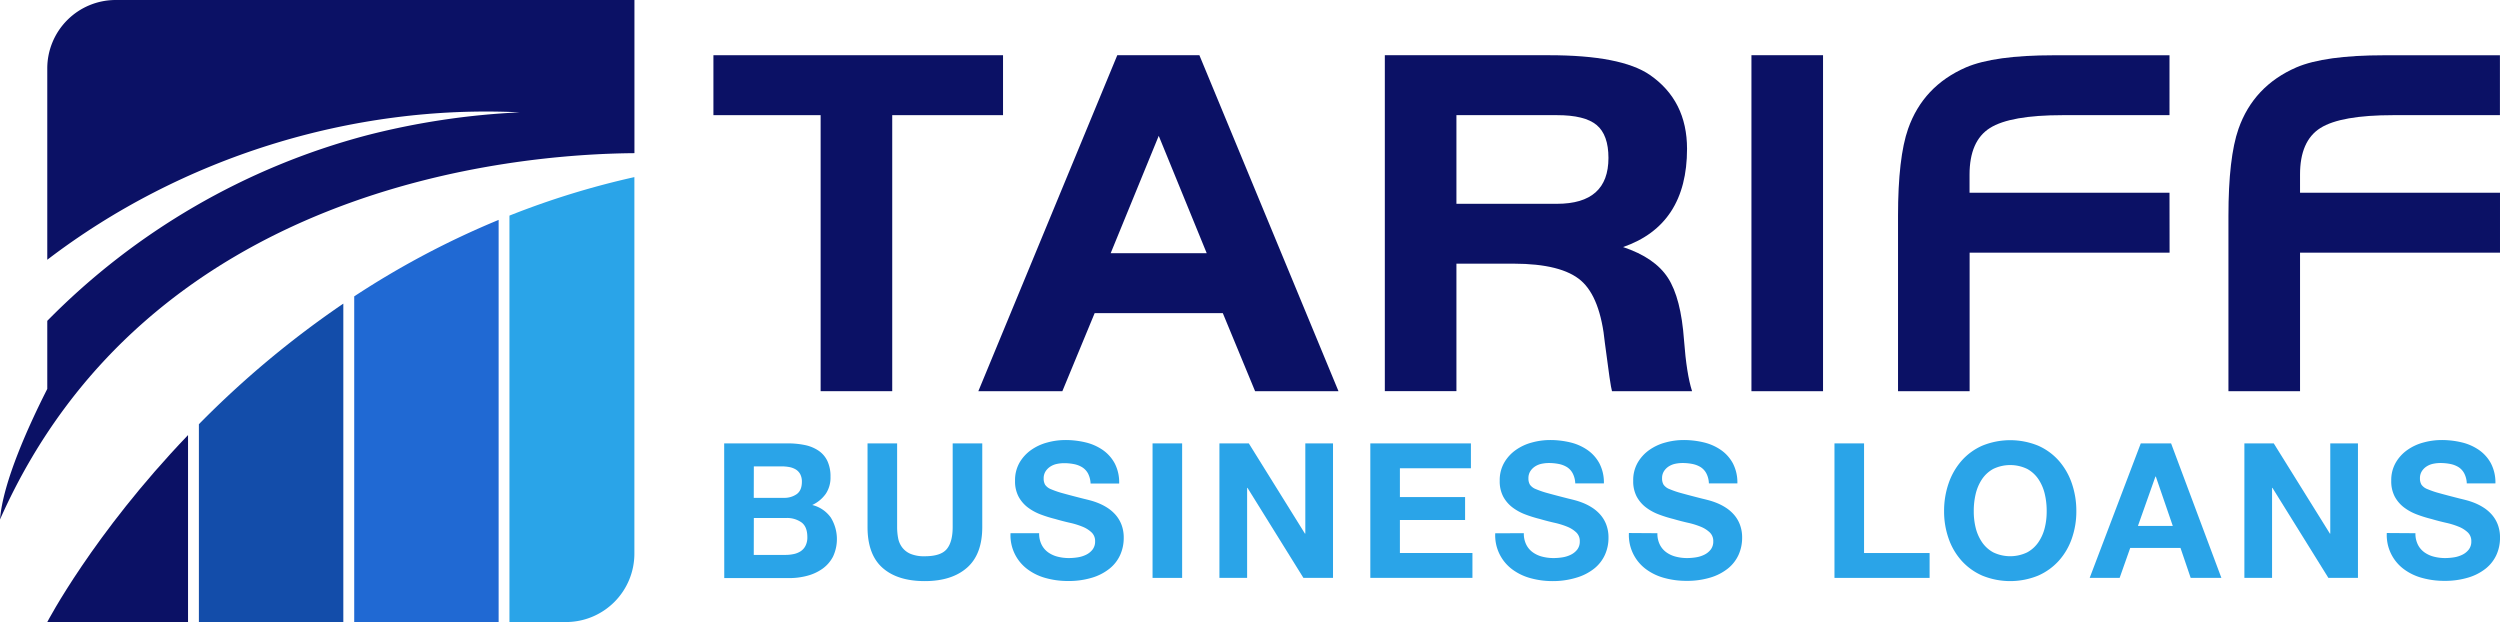 <svg id="Layer_1" data-name="Layer 1" xmlns="http://www.w3.org/2000/svg" viewBox="0 0 1326.88 330.15"><defs><style>.cls-1{fill:#0b1165;}.cls-2{fill:#2aa4e8;}.cls-3{fill:#134daa;}.cls-4{fill:#2069d3;}</style></defs><path class="cls-1" d="M532.36,61.12H473.55v146.5h-38V61.12H378.65V29.31H532.36Z"/><path class="cls-1" d="M710.4,207.62H666.14L649,166.18H581l-17.15,41.44H519.26L593,29.31h43.58Zm-69.94-73.25L615,72.09,589.5,134.37Z"/><path class="cls-1" d="M898.07,207.62h-42.5q-.81-2.42-3.75-25.4-2.4-24.33-12.69-33.28t-35.69-9H773v67.64H735V29.31h87.15q38.22,0,53.47,10.42Q895.39,53.37,895.4,79q0,40.36-33.95,52.13,16.84,5.61,23.79,16.31t8.56,33.15Q895.14,198.53,898.07,207.62ZM853.69,83.84q0-12.28-6.3-17.51t-21.06-5.21H773v47.05h53.37Q853.69,108.17,853.69,83.84Z"/><path class="cls-1" d="M967.58,207.62h-38V29.31h38Z"/><path class="cls-1" d="M1151.51,134.1H1045.38v73.52h-38v-93q0-31,5.35-46.25,8-22.73,30.74-32.62,15-6.41,46.51-6.41h61.49V61.12h-56.68q-27.8,0-38.62,6.82t-10.83,24.73v9.62h106.13Z"/><path class="cls-1" d="M1326.88,134.1H1220.75v73.52h-38v-93q0-31,5.34-46.25,8-22.73,30.75-32.62,15-6.41,46.51-6.41h61.49V61.12H1270.2q-27.79,0-38.63,6.82t-10.82,24.73v9.62h106.13Z"/><path class="cls-2" d="M384.36,235.33H418a44.3,44.3,0,0,1,9.29.9,20.23,20.23,0,0,1,7.2,3,13.79,13.79,0,0,1,4.65,5.45,19.17,19.17,0,0,1,1.65,8.4,15.42,15.42,0,0,1-2.5,9,18.12,18.12,0,0,1-7.2,5.95,17.09,17.09,0,0,1,9.85,6.65,21.85,21.85,0,0,1,1.16,20.79,18.27,18.27,0,0,1-5.65,6.45,25,25,0,0,1-8.1,3.7,36.55,36.55,0,0,1-9.35,1.2h-34.6Zm15.7,28.9H416a11.31,11.31,0,0,0,6.9-2q2.7-2,2.7-6.5a8.44,8.44,0,0,0-.9-4.1,6.63,6.63,0,0,0-2.4-2.5,10.26,10.26,0,0,0-3.45-1.25,23.21,23.21,0,0,0-4.05-.35h-14.7Zm0,30.29h16.8a21,21,0,0,0,4.4-.45,10.82,10.82,0,0,0,3.7-1.5,7.55,7.55,0,0,0,2.54-2.85,9.72,9.72,0,0,0,1-4.6c0-3.66-1-6.28-3.1-7.85a13.28,13.28,0,0,0-8.2-2.34h-17.1Z"/><path class="cls-2" d="M521.34,279.73q0,14.49-8.1,21.59t-22.4,7.1q-14.49,0-22.44-7.05t-7.95-21.64v-44.4h15.7v44.4a31.79,31.79,0,0,0,.5,5.7,11.83,11.83,0,0,0,2.1,5,10.87,10.87,0,0,0,4.45,3.5,18.62,18.62,0,0,0,7.64,1.3q8.42,0,11.6-3.75t3.2-11.74v-44.4h15.7Z"/><path class="cls-2" d="M551.53,283a12.87,12.87,0,0,0,1.31,6.09,11.25,11.25,0,0,0,3.44,4.05,14.9,14.9,0,0,0,5,2.3,23.71,23.71,0,0,0,6.05.75,30.35,30.35,0,0,0,4.5-.35,15.45,15.45,0,0,0,4.5-1.35,9.77,9.77,0,0,0,3.5-2.75,6.91,6.91,0,0,0,1.4-4.45,6.24,6.24,0,0,0-1.85-4.69,15.23,15.23,0,0,0-4.85-3.06,41.72,41.72,0,0,0-6.8-2.09q-3.79-.86-7.7-2a68.54,68.54,0,0,1-7.8-2.44,27.24,27.24,0,0,1-6.8-3.75,17.9,17.9,0,0,1-4.84-5.7,17.33,17.33,0,0,1-1.85-8.4,18.75,18.75,0,0,1,2.34-9.55,21.37,21.37,0,0,1,6.15-6.75,26.71,26.71,0,0,1,8.6-4,36.46,36.46,0,0,1,9.6-1.31,45.6,45.6,0,0,1,10.75,1.25,27.13,27.13,0,0,1,9.15,4.05,20.49,20.49,0,0,1,6.34,7.15A21.9,21.9,0,0,1,594,256.63H578.83a12.84,12.84,0,0,0-1.35-5.3,8.92,8.92,0,0,0-3.05-3.3,13.11,13.11,0,0,0-4.4-1.7,27.25,27.25,0,0,0-5.3-.5,19,19,0,0,0-3.8.4,10.31,10.31,0,0,0-3.45,1.4,8.61,8.61,0,0,0-2.55,2.55,6.81,6.81,0,0,0-1,3.75,6.46,6.46,0,0,0,.8,3.4,6.92,6.92,0,0,0,3.15,2.35,48.57,48.57,0,0,0,6.5,2.2q4.14,1.15,10.85,2.85c.86.2,2,.48,3.4.85a38.25,38.25,0,0,1,4.45,1.5,29,29,0,0,1,4.7,2.45,20.75,20.75,0,0,1,4.3,3.7,17.51,17.51,0,0,1,3.15,5.25,19.15,19.15,0,0,1,1.19,7,21.74,21.74,0,0,1-1.9,9.09,19.57,19.57,0,0,1-5.65,7.25,27.44,27.44,0,0,1-9.29,4.8,42.67,42.67,0,0,1-12.85,1.75,43.71,43.71,0,0,1-11.45-1.5,28.76,28.76,0,0,1-9.74-4.6,22.42,22.42,0,0,1-9.2-19.29Z"/><path class="cls-2" d="M611.72,235.33h15.7v71.39h-15.7Z"/><path class="cls-2" d="M647.21,235.33h15.6l29.79,47.89h.2V235.33h14.7v71.39H691.8l-29.69-47.79h-.2v47.79h-14.7Z"/><path class="cls-2" d="M727.3,235.33h53.39v13.2H743v15.3h34.6V276H743v17.5h38.5v13.2H727.3Z"/><path class="cls-2" d="M808.78,283a13,13,0,0,0,1.3,6.09,11.17,11.17,0,0,0,3.45,4.05,14.81,14.81,0,0,0,5,2.3,23.65,23.65,0,0,0,6.05.75,30.12,30.12,0,0,0,4.49-.35,15.36,15.36,0,0,0,4.5-1.35,9.8,9.8,0,0,0,3.51-2.75,6.9,6.9,0,0,0,1.39-4.45,6.21,6.21,0,0,0-1.85-4.69,15.18,15.18,0,0,0-4.84-3.06,41.72,41.72,0,0,0-6.8-2.09q-3.81-.86-7.7-2a67.92,67.92,0,0,1-7.8-2.44,26.89,26.89,0,0,1-6.8-3.75,17.93,17.93,0,0,1-4.85-5.7,17.45,17.45,0,0,1-1.85-8.4,18.65,18.65,0,0,1,2.35-9.55,21.25,21.25,0,0,1,6.15-6.75,26.61,26.61,0,0,1,8.6-4,36.46,36.46,0,0,1,9.6-1.31,45.66,45.66,0,0,1,10.75,1.25,27,27,0,0,1,9.14,4.05,20.42,20.42,0,0,1,6.35,7.15,22,22,0,0,1,2.35,10.55h-15.2a12.54,12.54,0,0,0-1.35-5.3,8.81,8.81,0,0,0-3-3.3,13.11,13.11,0,0,0-4.4-1.7,27.32,27.32,0,0,0-5.3-.5,18.79,18.79,0,0,0-3.8.4,10.31,10.31,0,0,0-3.45,1.4,8.38,8.38,0,0,0-2.55,2.55,6.73,6.73,0,0,0-1,3.75,6.36,6.36,0,0,0,.8,3.4,6.81,6.81,0,0,0,3.15,2.35,48.07,48.07,0,0,0,6.5,2.2q4.14,1.15,10.84,2.85c.87.2,2,.48,3.4.85a37.63,37.63,0,0,1,4.45,1.5,28.19,28.19,0,0,1,4.7,2.45,20.25,20.25,0,0,1,4.3,3.7,17.31,17.31,0,0,1,3.15,5.25,19.14,19.14,0,0,1,1.2,7,21.74,21.74,0,0,1-1.9,9.09,19.78,19.78,0,0,1-5.65,7.25,27.63,27.63,0,0,1-9.29,4.8A42.76,42.76,0,0,1,824,308.42a43.65,43.65,0,0,1-11.45-1.5,28.9,28.9,0,0,1-9.75-4.6,22.49,22.49,0,0,1-9.2-19.29Z"/><path class="cls-2" d="M879.67,283a13,13,0,0,0,1.3,6.09,11.17,11.17,0,0,0,3.45,4.05,14.73,14.73,0,0,0,5,2.3,23.63,23.63,0,0,0,6,.75,30.25,30.25,0,0,0,4.5-.35,15.36,15.36,0,0,0,4.5-1.35,9.68,9.68,0,0,0,3.5-2.75,6.85,6.85,0,0,0,1.4-4.45,6.24,6.24,0,0,0-1.85-4.69,15.23,15.23,0,0,0-4.85-3.06,41.29,41.29,0,0,0-6.79-2.09q-3.81-.86-7.7-2a67.92,67.92,0,0,1-7.8-2.44,26.89,26.89,0,0,1-6.8-3.75,17.93,17.93,0,0,1-4.85-5.7,17.45,17.45,0,0,1-1.85-8.4,18.65,18.65,0,0,1,2.35-9.55,21.14,21.14,0,0,1,6.15-6.75,26.61,26.61,0,0,1,8.6-4,36.44,36.44,0,0,1,9.59-1.31,45.54,45.54,0,0,1,10.75,1.25,27,27,0,0,1,9.15,4.05,20.42,20.42,0,0,1,6.35,7.15,22,22,0,0,1,2.35,10.55H907a12.54,12.54,0,0,0-1.35-5.3,8.89,8.89,0,0,0-3-3.3,13.2,13.2,0,0,0-4.4-1.7,27.32,27.32,0,0,0-5.3-.5,18.79,18.79,0,0,0-3.8.4,10.45,10.45,0,0,0-3.46,1.4,8.46,8.46,0,0,0-2.54,2.55,6.73,6.73,0,0,0-1,3.75,6.36,6.36,0,0,0,.8,3.4,6.81,6.81,0,0,0,3.15,2.35,48.07,48.07,0,0,0,6.5,2.2q4.14,1.15,10.84,2.85c.87.2,2,.48,3.4.85a37.63,37.63,0,0,1,4.45,1.5,28.19,28.19,0,0,1,4.7,2.45,20.25,20.25,0,0,1,4.3,3.7,17.31,17.31,0,0,1,3.15,5.25,19.14,19.14,0,0,1,1.2,7,21.9,21.9,0,0,1-1.9,9.09,19.78,19.78,0,0,1-5.65,7.25,27.59,27.59,0,0,1-9.3,4.8,42.65,42.65,0,0,1-12.84,1.75,43.65,43.65,0,0,1-11.45-1.5,28.9,28.9,0,0,1-9.75-4.6,22.49,22.49,0,0,1-9.2-19.29Z"/><path class="cls-2" d="M973.65,235.33h15.7v58.19h34.79v13.2H973.65Z"/><path class="cls-2" d="M1034.23,256.53a35.58,35.58,0,0,1,6.9-12,31.68,31.68,0,0,1,11-8,39.19,39.19,0,0,1,29.59,0,31.68,31.68,0,0,1,11,8,35.58,35.58,0,0,1,6.9,12,44.73,44.73,0,0,1,2.4,14.8,43.19,43.19,0,0,1-2.4,14.49,34.56,34.56,0,0,1-6.9,11.8,32.08,32.08,0,0,1-11,7.9,39.19,39.19,0,0,1-29.59,0,32.08,32.08,0,0,1-11-7.9,34.56,34.56,0,0,1-6.9-11.8,43.19,43.19,0,0,1-2.4-14.49A44.73,44.73,0,0,1,1034.23,256.53Zm14.35,23.54a23.59,23.59,0,0,0,3.35,7.65,17,17,0,0,0,6,5.45,20.78,20.78,0,0,0,18,0,17.07,17.07,0,0,0,6-5.45,23.38,23.38,0,0,0,3.35-7.65,35.75,35.75,0,0,0,1-8.74,38.54,38.54,0,0,0-1-9.1,24,24,0,0,0-3.35-7.85,17,17,0,0,0-6-5.5,20.78,20.78,0,0,0-18,0,17,17,0,0,0-6,5.5,24.2,24.2,0,0,0-3.35,7.85,39.07,39.07,0,0,0-1,9.1A36.24,36.24,0,0,0,1048.58,280.07Z"/><path class="cls-2" d="M1136.22,235.33h16.09l26.7,71.39h-16.3l-5.4-15.89h-26.7L1125,306.72h-15.9Zm-1.5,43.8h18.49l-9-26.2H1144Z"/><path class="cls-2" d="M1191.21,235.33h15.59l29.8,47.89h.2V235.33h14.69v71.39H1235.8l-29.7-47.79h-.2v47.79h-14.69Z"/><path class="cls-2" d="M1282,283a13,13,0,0,0,1.3,6.09,11.17,11.17,0,0,0,3.45,4.05,14.76,14.76,0,0,0,5,2.3,23.71,23.71,0,0,0,6,.75,30.35,30.35,0,0,0,4.5-.35,15.36,15.36,0,0,0,4.5-1.35,9.68,9.68,0,0,0,3.5-2.75,6.85,6.85,0,0,0,1.4-4.45,6.24,6.24,0,0,0-1.85-4.69,15.23,15.23,0,0,0-4.85-3.06,41.29,41.29,0,0,0-6.79-2.09q-3.81-.86-7.7-2a67.92,67.92,0,0,1-7.8-2.44,26.89,26.89,0,0,1-6.8-3.75,17.93,17.93,0,0,1-4.85-5.7,17.45,17.45,0,0,1-1.85-8.4,18.65,18.65,0,0,1,2.35-9.55,21.14,21.14,0,0,1,6.15-6.75,26.61,26.61,0,0,1,8.6-4,36.44,36.44,0,0,1,9.59-1.31,45.54,45.54,0,0,1,10.75,1.25,27,27,0,0,1,9.15,4.05,20.42,20.42,0,0,1,6.35,7.15,22,22,0,0,1,2.35,10.55h-15.2a12.54,12.54,0,0,0-1.35-5.3,8.89,8.89,0,0,0-3-3.3,13.2,13.2,0,0,0-4.4-1.7,27.32,27.32,0,0,0-5.3-.5,18.79,18.79,0,0,0-3.8.4,10.45,10.45,0,0,0-3.46,1.4,8.46,8.46,0,0,0-2.54,2.55,6.73,6.73,0,0,0-1,3.75,6.36,6.36,0,0,0,.8,3.4,6.81,6.81,0,0,0,3.15,2.35,48.07,48.07,0,0,0,6.5,2.2q4.14,1.15,10.84,2.85c.87.2,2,.48,3.4.85a38.25,38.25,0,0,1,4.45,1.5,28.19,28.19,0,0,1,4.7,2.45,20.25,20.25,0,0,1,4.3,3.7,17.31,17.31,0,0,1,3.15,5.25,19.14,19.14,0,0,1,1.2,7,21.9,21.9,0,0,1-1.9,9.09,19.78,19.78,0,0,1-5.65,7.25,27.59,27.59,0,0,1-9.3,4.8,42.65,42.65,0,0,1-12.84,1.75,43.65,43.65,0,0,1-11.45-1.5,28.9,28.9,0,0,1-9.75-4.6,22.49,22.49,0,0,1-9.2-19.29Z"/><path class="cls-3" d="M105.56,330.15h76.66v-169a509.42,509.42,0,0,0-76.66,64Z"/><path class="cls-4" d="M188,330.15h76.65V116.71A456.11,456.11,0,0,0,188,157.3Z"/><path class="cls-2" d="M270.39,114.44V330.15h30a36.32,36.32,0,0,0,36.31-36.32V94A436.68,436.68,0,0,0,270.39,114.44Z"/><path class="cls-1" d="M99.8,230.92c-50.48,52.67-74.71,99.23-74.71,99.23H99.8Z"/><path class="cls-1" d="M275.85,59.63a399.39,399.39,0,0,0-81,12.14A370.58,370.58,0,0,0,25.09,170.29v36.13C15.33,225.66,1.54,255.86,0,275.72,78.68,98.37,272.57,81.77,336.73,81.29V0H61.41A36.32,36.32,0,0,0,25.09,36.32V137.87C96.05,83.63,186.8,55.29,275.85,59.63Z"/></svg>